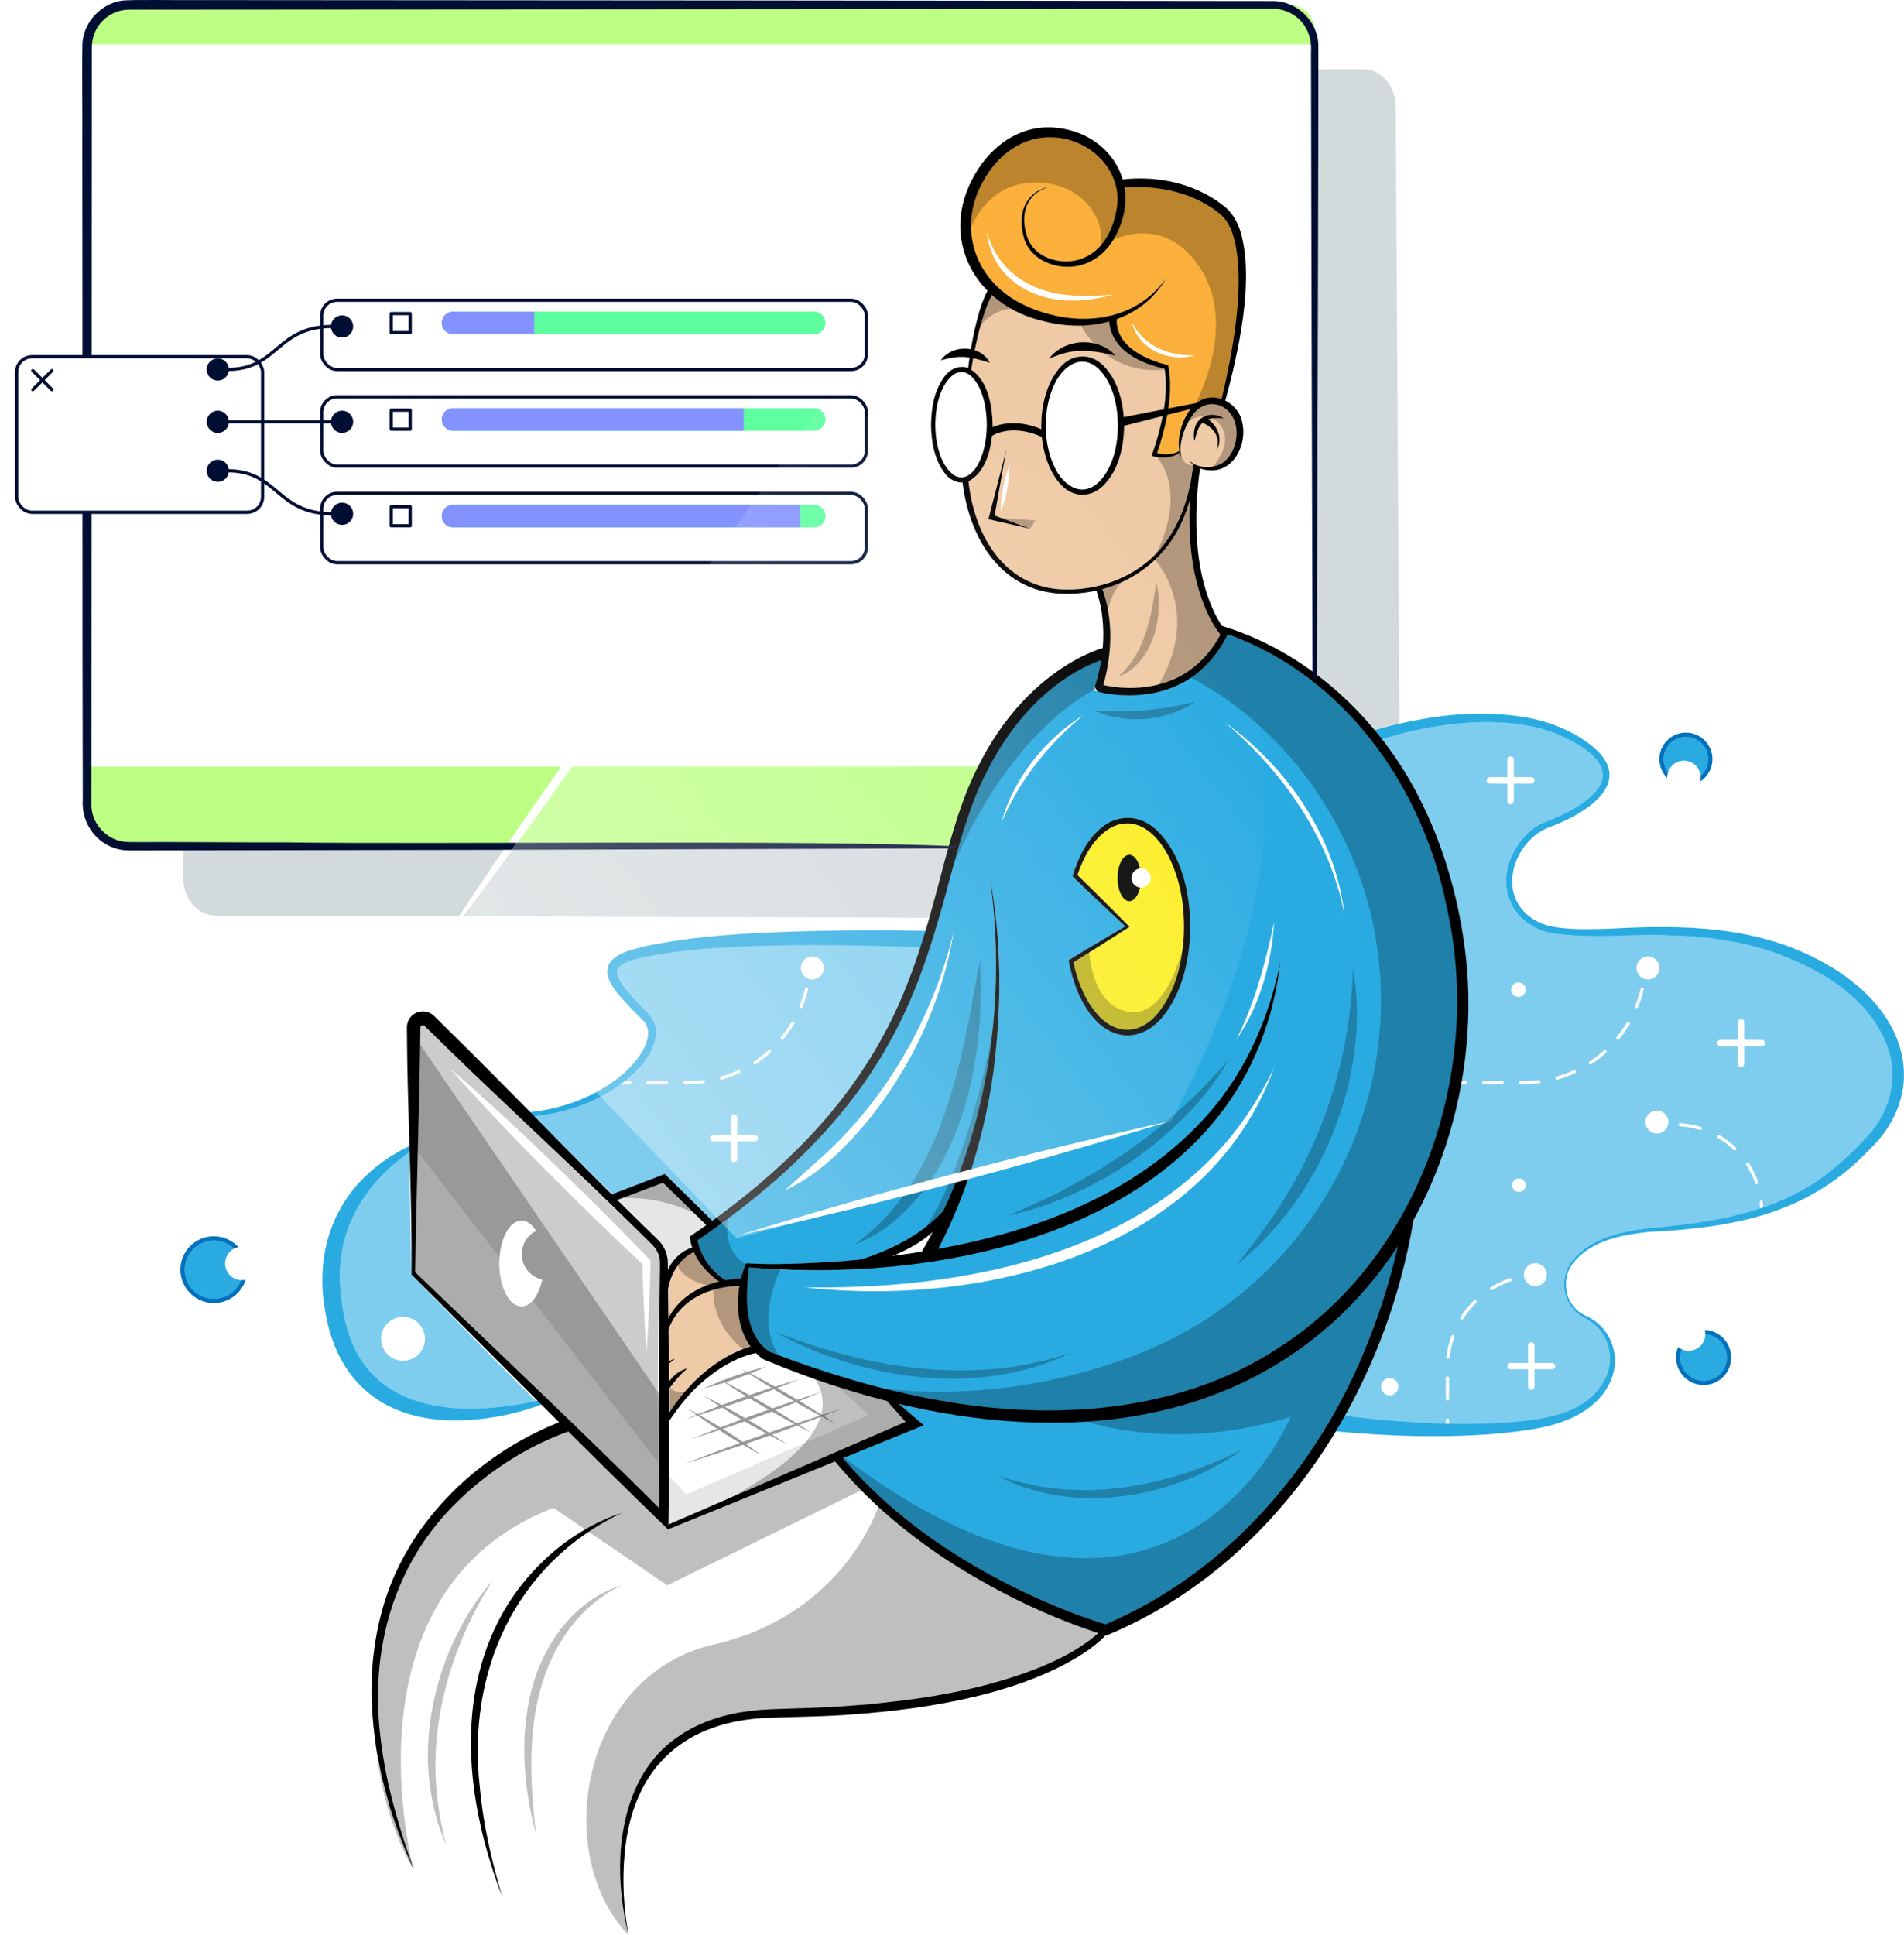 <?xml version="1.0" encoding="UTF-8"?><svg id="Capa_2" xmlns="http://www.w3.org/2000/svg" xmlns:xlink="http://www.w3.org/1999/xlink" viewBox="0 0 888.36 902.68"><defs><style>.cls-1,.cls-2,.cls-3,.cls-4,.cls-5,.cls-6,.cls-7,.cls-8,.cls-9,.cls-10{stroke-width:1.5px;}.cls-1,.cls-2,.cls-3,.cls-4,.cls-5,.cls-6,.cls-7,.cls-8,.cls-9,.cls-10,.cls-11{stroke-linecap:round;}.cls-1,.cls-2,.cls-5,.cls-12,.cls-8,.cls-10,.cls-11{fill:none;}.cls-1,.cls-3,.cls-4,.cls-6,.cls-7,.cls-9{stroke:#000e33;stroke-linejoin:round;}.cls-2{stroke-dasharray:0 0 9.78 9.78;}.cls-2,.cls-5,.cls-12,.cls-8,.cls-10,.cls-11{stroke-miterlimit:10;}.cls-2,.cls-5,.cls-8,.cls-10,.cls-11{stroke:#fff;}.cls-13,.cls-4{fill:#000e33;}.cls-14,.cls-3,.cls-6,.cls-7,.cls-9{fill:#fff;}.cls-3{filter:url(#drop-shadow-1);}.cls-15,.cls-16{opacity:.5;}.cls-17{fill:#7fcdee;}.cls-18{fill:#d3dadc;}.cls-5{stroke-dasharray:0 0 9.45 9.45;}.cls-19{fill:#5dff9e;}.cls-20{fill:#333;}.cls-21{fill:#e6e6e6;}.cls-22{fill:#8492ff;}.cls-6{filter:url(#drop-shadow-3);}.cls-7{filter:url(#drop-shadow-2);}.cls-16{fill:url(#Degradado_sin_nombre_5);}.cls-12{stroke:#0071bc;stroke-width:2px;}.cls-23{fill:#ccc;}.cls-9{filter:url(#drop-shadow-4);}.cls-10{stroke-dasharray:0 0 8.61 8.61;}.cls-24{fill:#efcaa6;}.cls-25{fill:#bcff84;}.cls-26{fill:#29abe2;}.cls-27{fill:#fbb03b;}.cls-28{opacity:.25;}.cls-11{stroke-width:3px;}.cls-29{fill:#fcee21;}</style><filter id="drop-shadow-1" filterUnits="userSpaceOnUse"><feOffset dx="7" dy="7"/><feGaussianBlur result="blur" stdDeviation="0"/><feFlood flood-color="#8492ff" flood-opacity=".45"/><feComposite in2="blur" operator="in"/><feComposite in="SourceGraphic"/></filter><filter id="drop-shadow-2" filterUnits="userSpaceOnUse"><feOffset dx="5.58" dy="5.58"/><feGaussianBlur result="blur-2" stdDeviation="0"/><feFlood flood-color="#8492ff" flood-opacity=".45"/><feComposite in2="blur-2" operator="in"/><feComposite in="SourceGraphic"/></filter><filter id="drop-shadow-3" filterUnits="userSpaceOnUse"><feOffset dx="5.58" dy="5.58"/><feGaussianBlur result="blur-3" stdDeviation="0"/><feFlood flood-color="#8492ff" flood-opacity=".45"/><feComposite in2="blur-3" operator="in"/><feComposite in="SourceGraphic"/></filter><filter id="drop-shadow-4" filterUnits="userSpaceOnUse"><feOffset dx="5.58" dy="5.58"/><feGaussianBlur result="blur-4" stdDeviation="0"/><feFlood flood-color="#8492ff" flood-opacity=".45"/><feComposite in2="blur-4" operator="in"/><feComposite in="SourceGraphic"/></filter><linearGradient id="Degradado_sin_nombre_5" x1="255.02" y1="518.39" x2="558.81" y2="283.71" gradientUnits="userSpaceOnUse"><stop offset="0" stop-color="#fff" stop-opacity=".7"/><stop offset="1" stop-color="#fff" stop-opacity="0"/></linearGradient></defs><g id="color"><path class="cls-18" d="M638.35,428.72l-537.9-1.65c-8.31-.03-15.03-8.05-14.98-17.9l1.7-358.16c.05-9.78,6.74-17.69,14.99-17.7l533.99-1.04c8.26-.02,14.98,7.88,15.04,17.67l2.21,360.84c.06,9.9-6.7,17.96-15.06,17.93Z"/><g><path class="cls-14" d="M50.64,40.78v-6.5c0-6.62,5.37-12,12-12h6.49c-10.21,0-18.49,8.28-18.49,18.5Z"/><path class="cls-14" d="M613.41,20.78V382.9c0,6.63-5.37,12-12,12H52.64c-6.63,0-12-5.37-12-12V20.78H613.41Z"/><path class="cls-25" d="M59.13,394.9H594.92c10.21,0,18.49-8.28,18.49-18.49v-18.85H40.64v18.85c0,10.21,8.28,18.49,18.49,18.49Z"/><path class="cls-25" d="M613.41,14.28v6.5H40.64c0-10.22,8.28-18.5,18.49-18.5H601.41c6.63,0,12,5.38,12,12Z"/></g><path class="cls-23" d="M307.75,703.78c-37.22-38.11-74.64-73.88-114.04-110.32,.68-1.64,1.7-91.42,2.16-117.39l109.67,105.73c1.58,1.53,2.45,3.66,2.38,5.86-1.21,39.3-1.36,76.98-.16,116.12Z"/><path class="cls-14" d="M521.67,198.51c-.11,9.33-2.19,19.42-8.8,26.27-8.35,8.1-17.38,1.27-21.21-7.58-2.68-5.8-3.73-12.28-3.81-18.69,.09-6.42,1.13-12.9,3.81-18.69,3.83-8.87,12.86-15.67,21.21-7.59,6.61,6.86,8.7,16.96,8.8,26.28Z"/><path class="cls-14" d="M460.48,198.12c-.1,7.42-1.39,15.5-6.08,21.42-6.32,7.52-12.97,.52-15.43-6.37-1.83-4.77-2.55-9.94-2.6-15.05,.06-5.1,.77-10.27,2.6-15.04,1.84-5.07,6.75-12.15,12.78-8.7,6.97,4.83,8.62,15.78,8.74,23.74Z"/><path class="cls-24" d="M543.08,190.97l-18.83,3.68c-.67-8.83-3.24-17.86-9.67-24.23-5.6-5.49-13.61-5.46-19.12,.11-6.74,6.9-9.93,18.47-9.55,29.78-7.18-3.09-15.65-4.06-22.88-.94,.02-.42,.03-.84,.04-1.25-.2-8.81-2.08-20.3-9.96-25.6l.66-4.06c.83-4.6,1.96-10.25,3.17-14.74,1.53-5.52,3.16-11.2,5.88-16.25,6.49,5.86,14.86,10.21,24.56,12.37,10.01,2.58,20.64,2.71,30.26,.03,.07,2.79,.98,5.53,2.34,7.95,3.28,5.73,9.09,9.34,15.03,11.64,2.74,1.07,5.56,1.88,8.39,2.53,.98,6.28,.69,12.67-.32,18.98Z"/><g><path class="cls-27" d="M553.47,194c-2.36,4.72-4.29,10.92-3.19,16.33-3.09,1.94-7.03,1.95-10.46,1.01l1.34-4.02c1.34-4.52,2.56-9.16,3.42-13.86l10.97-2.76c-.79,.97-1.49,2.07-2.08,3.29Z"/><path class="cls-24" d="M574.92,193.89c-4.22-6.72-12.98-7.46-17.98-1-4.01,5.3-7.6,14.1-5.56,20.72-.4-.8-.71-1.63-.93-2.48-1.64,1.19-3.64,1.87-5.66,2.12-2.48,.29-5.01,.13-7.42-.67,.16-.45,1.75-5.24,1.95-5.84,1.24-4.16,2.37-8.44,3.21-12.78l-18.11,4.54h0c-.18,9.98-2.48,20.79-9.85,28.09-5.6,5.49-13.61,5.46-19.12-.11-5.33-5.45-8.43-13.82-9.32-22.67-.87-.37-1.72-.76-2.59-1.12-6.58-2.53-14.51-3.01-20.79,.52-.79,7.84-3.28,16.38-9.85,20.65-.36,.22-.73,.41-1.12,.56,2.6,24.45,15.91,48.67,42.84,50.52,17.42,1,35.69-5.6,47.02-19.16,9.22-10.79,13.55-24.89,15.15-38.83h.03c-.73-.58-1.34-1.26-1.78-2.1,3.46,3.82,10.94,3.79,15.2,1.26,6.68-4.43,8.81-15.47,4.66-22.23Zm-112.57,48.51l-1.11-.26,.29-1.13,8.01-31.34-5.51,30.82,16.6,6.14-18.28-4.24Z"/></g><path class="cls-27" d="M570.04,186.16c-3.92-1.34-8.14-.66-11.57,1.79l-13.39,2.62c1.02-6.69,1.23-13.48-.03-20.15-10.52-2.59-24.71-8.94-24.05-21.61,9.52-3.38,17.82-9.69,23.24-19.3-15.01,21.62-43.12,23.48-65.6,13.23-23.55-10.5-32.86-36.19-19.74-58.78,6.68-11.86,18.12-20.66,32.23-20,16.9,.42,32.53,14.94,30.13,32.48-.96,6.55-3.36,13.36-7.84,18.35-2.24,2.46-4.98,4.48-8.09,5.69-9.02,3.71-21.95,.55-25.82-9.13-2.37-6.35-2.71-14.28,2.16-19.56,2.35-2.65,5.67-4.17,9.08-4.98-1.73,.35-3.47,.75-5.08,1.55-5.07,2.16-8.37,7.3-8.86,12.73-.34,3.63,.2,7.29,1.31,10.74,3.9,10.92,17.83,15.03,28.17,11.13,7.11-2.52,12.48-8.66,15.37-15.46,3.19-6.95,4-13.86,2.93-20.17,2.22-.2,4.55-.27,6.81-.22,10.86,.2,21.91,2.55,31.32,8.07,.61,.37,2.18,1.32,2.78,1.68,.55,.41,2.03,1.52,2.6,1.94,3.58,2.42,5.59,5.9,7.06,9.95,6.89,21.13,.11,55.25-5.11,77.4Z"/><path class="cls-24" d="M569.51,295.98c-5.08,9.65-13.24,17.73-23.5,21.62-9.82,3.81-21.04,4.25-31.31,1.97,4.06-14.55,4.81-30.49-.45-44.8,18.02-4.86,32.75-17.79,39.27-36.66,.66-1.81,1.24-3.64,1.76-5.49-.1,1.69-.17,3.37-.21,5.05-.36,17.09,1.62,34.75,9.34,50.24,1.47,2.85,3.04,5.59,5.09,8.07Z"/><path class="cls-26" d="M652.43,580.66c-.1,.44-.19,.88-.29,1.32-3.4,15.09-8.07,29.9-13.83,44.26-22.43,57.17-65.37,107.31-122.48,131.54-5.64-1.69-11.33-3.72-16.91-5.88-17.53-6.81-34.48-15.18-50.48-25.07-20.59-12.72-39.65-28.18-55.29-46.69l34.23-13.94,3.42-1.39-2.71-2.33-9.07-7.83c68.09,16.2,141.8,12.96,197.28-33.16,14.16-11.69,26.24-25.53,36.12-40.82Z"/><path class="cls-17" d="M881.77,511.63c-2.06,7.75-6.53,14.61-12.13,20.35-11.26,12.11-24.45,22.42-39.86,28.64-19.2,7.95-40.33,10.52-61.05,12.34-4.2,.48-8.38,1.18-12.48,2.23-8.14,2.14-16.48,5.46-22.04,12.07-5.84,6.66-6.01,16.99,.04,23.59,2.68,3.36,7.14,4.43,10.17,7.37,6.08,5.43,8.31,14.36,5.74,22.02-7.42,20.74-33.37,22.56-52.22,23.68-23.55,1.07-47.3-.48-70.69-3.37,15.95-28.39,26.86-59.76,32.14-91.56h0c19.4-35.19,28.06-76.52,25.04-116.45-2.37-27.78-9.65-55.32-22.26-80.25-4.91-9.68-10.8-18.95-17.53-27.57,14.77-4.66,30.43-7.48,45.92-7.97,16.37-.41,33.35,2.21,47.17,11.44,3.37,2.24,6.6,4.85,8.58,8.13,6.77,11.64-10.54,20.53-19.22,24.63-3.86,1.84-8.15,2.9-11.58,5.57-10.39,7.82-16.42,23.03-10.3,35.23,6.79,13.14,20.92,14.55,34.09,14.73,29.03-.12,58.82-2.42,86.74,7.05,28.72,9.21,64.16,33.71,55.71,68.08Z"/><path class="cls-17" d="M250.06,653.53c-31.66,7.11-72.6,6.86-86.4-28.1-3.07-8-4.53-16.49-5.2-25.01-1.89-26.81,11.23-48.17,32.56-63.17,.43,29.35,.85,57.1,1.02,57.23,18.91,19.66,38.33,39.45,58.01,59.04Z"/><path class="cls-17" d="M429.63,441.68c-.39,1.18-.78,2.37-1.19,3.55-5.08,15.27-11.51,30.08-19.67,43.94-18.81,32.34-46.25,58.48-76.44,80.36l-21.42-21.07-.76-.75-1,.38-23.46,9c-10.83-10.79-23.88-23.77-36.65-36.48,15.13-1.46,30.07-6.77,42.14-16.15,6.5-5.23,12.98-11.87,14.63-20.51,.74-3.88-.46-8.13-3.36-10.89-.92-.93-3.3-3.42-4.22-4.4-2.8-3.26-13.57-13.55-9.64-17.59,3.66-3.25,9.12-4.01,13.85-5.12,7.88-1.51,15.99-2.52,24.02-3.31,34.27-2.77,68.85-2.13,103.17-.96Z"/><path class="cls-26" d="M797.02,354.1c0,5.75-4.67,10.42-10.42,10.42s-10.41-4.67-10.41-10.42,4.67-10.41,10.41-10.41,10.42,4.67,10.42,10.41Z"/><path class="cls-26" d="M805.75,633.19c0,6.02-4.89,10.91-10.9,10.91s-10.91-4.89-10.91-10.91,4.89-10.9,10.91-10.9,10.9,4.89,10.9,10.9Z"/><circle class="cls-26" cx="99.77" cy="592.24" r="13.63"/><g><path class="cls-26" d="M676.1,427.56c-9.88-52.66-39.31-100.75-88.09-125.34-4.87-2.46-9.99-4.72-15.18-6.48l-.36,.69c-8.19,16.83-23.97,27.08-42.68,27.76-6.55,.3-13.03-.33-19.4-2.14,1.5-4.69,2.73-9.49,3.51-14.35-18.94,6.83-34.35,21.53-45.49,38.04-12.02,17.86-18.44,38.41-24.01,59.15-7.37,27.87-15.19,56.2-29.57,81.49-1.41,2.69-3.97,6.75-5.53,9.39-5.72,9.09-12.39,18.13-19.34,26.33-18.64,21.89-40.95,40.25-64.55,56.34,.1,.64,.26,1.34,.42,1.99,1.22,4.56,3.77,8.73,7.01,12.15,1.7,1.71,3.57,3.27,5.55,4.65,2.42-.46,4.88-.73,7.41-.81,.53-2.21,1.22-4.36,2.03-6.39l.29-.75,.57,.13c13.09,.44,26.24,.1,39.31-.72,4.5-.31,9.03-.7,13.59-1.13,2.9-.92,5.77-1.89,8.58-3.02,10.43-4.11,20.29-9.98,28.32-17.84,.6-.61,1.2-1.25,1.8-1.9,.04-.09,.08-.16,.11-.25,2.01-4.32,3.9-8.72,5.67-13.17-33.38,8.84-66.94,17.04-100.43,24.55,33.71-10.32,67.86-20.03,102.16-29.06,16.28-43.65,20.7-92.97,13.91-138.6,6.96,37.72,5.79,76.92-2.37,114.38-1.74,7.71-3.81,15.34-6.26,22.84,30.38-7.94,60.89-15.35,91.35-22.16-30.66,9.39-61.67,18.27-92.84,26.59-3.88,11.25-8.56,22.22-14.07,32.78,48.08-8.66,94.93-26.77,127.27-64.15,17.1-19.9,27.64-44.53,32.69-70.21-2.93,26.27-12.83,52.12-29.52,72.82-42.81,52.75-114.87,69.13-179.81,71.23-12.96,.25-25.89,.05-38.8-1.27-.1,1.72-.29,3.4-.5,5.06-.39,5.58-.77,11.26,.11,16.8,1.02,6.95,4.22,14,10.33,17.73,50.03,19.26,106.28,32.34,160.62,25.41,26.96-3.44,53.42-12.28,76.31-27.05,65.6-41.7,94.98-126.73,79.87-201.54Zm-120.91,8.61c-.69,13.08-3.91,26.65-12.07,37.21-10.12,13.01-24.71,12.56-34.49-.57-5.45-7.31-8.34-16.06-10.04-24.89,8.76-5.4,17.51-10.57,26.48-15.81-8.2-7.68-16.22-15.21-24.18-22.97l-.43-.42,.18-.54c3.2-10.33,8.91-21.57,19.62-25.66,6.63-2.53,14.18-.11,19.18,4.62,12.71,12.09,16.37,32.19,15.75,49.05Z"/><path class="cls-29" d="M552.41,436.05c-.63,12.56-3.65,25.59-11.39,35.69-4.99,6.59-13.06,11-21.11,7.43-7.62-3.46-12.5-11.18-15.64-18.75-1.53-3.73-2.68-7.61-3.53-11.57,8.82-5.41,17.61-11.02,26.23-16.53-7.97-8.03-16.12-16.18-24.32-24.13,1.27-3.86,2.89-7.61,4.96-11.07,4.04-6.85,10.83-13.68,19.34-13.12,8.37,.65,14.44,8,18.17,15.04,5.86,11.31,7.81,24.36,7.3,37.01Z"/></g><g><path class="cls-24" d="M350.36,628.15c-3.8,1.04-7.42,2.68-10.87,4.56-10.89,6.01-19.7,15.14-26.66,25.34-.09,.13-.17,.28-.27,.41,.03-13.2-.06-26.41-.27-39.54,.88-2.1,1.98-4.09,3.33-5.9,6.69-9.14,18.44-13.08,29.48-13.33-1.72,9.86-.49,20.55,5.25,28.47Z"/><path class="cls-21" d="M422.69,663.26l-110.89,47.94c.21-7.55,.37-15.15,.49-22.77l7.92,8.52,85.04-36.85-14.5-13.37c7.58,2.44,15.28,4.66,23.06,6.63h.01l8.87,9.9Z"/><path class="cls-14" d="M405.25,660.1l-85.04,36.85-7.92-8.52c.14-8.72,.23-17.47,.27-26.23,4-5.98,8.54-11.64,13.82-16.5,7.47-6.76,16.43-12.61,26.39-14.66,.93,.96,1.95,1.87,3.07,2.71,11.25,4.77,22.93,9.15,34.91,12.98l14.5,13.37Z"/></g><g><path class="cls-21" d="M322.83,581.33c.07,.21,.14,.42,.22,.62-2.29,.68-4.3,1.88-6.1,3.39-2.26,1.93-3.98,4.27-5.23,6.86,0-.03,0-.06,0-.09-.16-6.01-2.64-11.72-6.9-15.96-4.1-4.08-9.86-9.83-16.63-16.56l21.15-8,20.33,19.86c-2.31,1.65-4.63,3.27-6.96,4.86l-.81,.55c.12,1.54,.46,3.15,.93,4.48Z"/><path class="cls-24" d="M335.69,597.82c-.37,.08-.74,.17-1.12,.27-9.54,2.36-17.7,7.96-22.35,16.15-.09-4.83-.19-9.63-.31-14.43,.08-.35,.17-.71,.28-1.04l.24-.94c1.77-5.86,5.73-11.38,11.39-13.9,1.93,4.43,4.96,8.34,8.65,11.45,1.01,.9,2.1,1.69,3.22,2.44Z"/></g><g class="cls-15"><path class="cls-20" d="M319.65,682.67c23.96-9.38,48.52-17.98,73.11-25.57-23.95,9.39-48.53,17.98-73.11,25.57h0Z"/><path class="cls-20" d="M345.83,638.4c15.35,7.85,30.22,16.53,44.6,26.04-15.35-7.85-30.22-16.53-44.6-26.04h0Z"/><path class="cls-20" d="M335.34,643.13c14.97,7.63,29.46,16.08,43.45,25.37-14.97-7.62-29.45-16.09-43.45-25.37h0Z"/><path class="cls-20" d="M328.19,650.95c13.47,6.75,26.46,14.33,38.95,22.74-13.47-6.75-26.46-14.34-38.95-22.74h0Z"/><path class="cls-20" d="M320.78,656.95c12.07,6.5,23.64,13.8,34.68,21.92-12.07-6.49-23.63-13.81-34.68-21.92h0Z"/><path class="cls-20" d="M322.67,671.23c19.88-8.19,40.34-15.59,60.86-21.98-19.87,8.19-40.34,15.58-60.86,21.98h0Z"/><path class="cls-20" d="M320.08,661.86c17.37-7.09,35.06-13.29,53.07-18.56-17.37,7.1-35.06,13.28-53.07,18.56h0Z"/><path class="cls-20" d="M328.47,647.59c9.37-4.29,19.13-7.72,29.14-10.19-9.37,4.3-19.14,7.71-29.14,10.19h0Z"/></g></g><g id="color2"><path class="cls-21" d="M192.99,534.76c0,1.66,0,59.33,0,59.33l116.76,114.44-.81-23.9-115.94-149.88Z"/><g><line class="cls-8" x1="679.14" y1="504.99" x2="683.64" y2="504.99"/><path class="cls-10" d="M692.25,504.99h18.78c28.32,0,51.78-20.77,56-47.9"/><path class="cls-8" d="M767.53,452.81c.12-1.48,.18-2.98,.18-4.5h0"/></g><g><path class="cls-8" d="M821.97,565.24h0c0-1.52-.08-3.02-.25-4.49"/><path class="cls-5" d="M819.61,551.55c-5.62-15.75-20.67-27.01-38.34-27.01h-2.01"/><line class="cls-8" x1="774.53" y1="524.54" x2="770.03" y2="524.54"/></g><g><line class="cls-8" x1="675.35" y1="666.84" x2="675.35" y2="662.34"/><path class="cls-2" d="M675.35,652.55v-14.54c0-20.79,14.61-38.17,34.12-42.44"/><path class="cls-8" d="M714.3,594.8c1.48-.15,2.98-.23,4.5-.23"/></g><circle class="cls-14" cx="716.34" cy="594.57" r="5.35"/><circle class="cls-14" cx="773.06" cy="523.37" r="5.35"/><circle class="cls-14" cx="768.91" cy="451.48" r="5.35"/><g><line class="cls-8" x1="289.26" y1="504.99" x2="293.76" y2="504.99"/><path class="cls-10" d="M302.36,504.99h18.78c28.32,0,51.78-20.77,56-47.9"/><path class="cls-8" d="M377.64,452.81c.12-1.48,.18-2.98,.18-4.5h0"/></g><circle class="cls-14" cx="379.03" cy="451.48" r="5.35"/></g><g id="sombra" class="cls-28"><path d="M556.33,225.01s-.98,16.99-17.96,35.5c0,0,23.75,24.54,1.1,60.75,0,0,21.52-5.04,32.75-26.44,0,0-18.25-15.8-15.9-69.8Z"/><path d="M515.97,304.46l-3.43,16.38s-51.3,20.8-80.17,117.21c0,0,19.43-115.44,83.6-133.59Z"/><path d="M553.9,315.36s47.7,20.62,74.5,78.84c42.41,92.12-3.14,200.58-97.62,237.45-41.71,16.28-90.06,22.45-137.63,13.27,0,0,179.75,63.62,260.37-69.64,31.5-46.29,66.93-218.94-81.3-280.47,0,0-10.44,18.3-18.32,20.54Z"/><path d="M391.55,678.22s28.63,51.7,124.42,82.07c0,0,111.28-37.1,138.8-186.91,0,0-46.83,90.12-158.14,86.2,0,0,44.33,20.36,105.53,1.26,0,0-55.41,136.07-210.61,17.38Z"/><path d="M464.98,470.67s-10.77,71.19-35.35,105.28c0,0,17.83-8.68,25.28-43.74,7.45-35.06,10.08-61.54,10.08-61.54Z"/><path d="M451.55,110.52s5.83-23.78,29.08-25.3c23.24-1.52,35.54,16.53,32.79,29.57,0,0,27.69-18.76,46.6,10.33,18.91,29.09-4.72,67.99-4.72,67.99,0,0,4.09-7.26,14.36-5.37,0,0,20.52-52.35,4.36-85.49-11.07-18.9-51.58-16.47-51.58-16.47,0,0-6.99-28.01-41.81-22.85-34.82,5.16-27.15,48.87-27.15,48.87"/><path d="M552.98,197.46s9.86-8.13,16.53,1.05c6.67,9.18-4.51,20.08-4.51,20.08,0,0,11.47-.29,13.06-16.16,1.59-15.87-14.3-16.57-17.95-14-3.64,2.57-7.14,9.03-7.14,9.03Z"/><path d="M284.88,559.11l24.87-9.47,23.06,21.62s-18.25-15.01-47.93-12.16Z"/><path d="M311.33,712.44l115.18-48.35-11.79-13.85s-25.57-3.8-38.07-10.73c0,0,39.12,29.09-65.32,72.93Z"/><polygon points="192.99 482.75 192.99 594.1 309.75 708.54 309.75 653.41 192.99 482.75"/><path d="M515.97,760.29s-68.16-22.67-105.51-59.24c0,0-15.46,51.91-77.52,66.06-62.06,14.14-75.8,97.99-39.66,135.57,0,0-13.36-58.3,16.83-84.59,30.19-26.29,53.29-15.35,81.44-19.98,28.16-4.63,93-4.74,124.42-37.83Z"/><path d="M192.99,871.95s-43.08-158.7,102.13-177.74l-31.32-30.7s-74.76,31.15-86.44,99.3,15.63,109.14,15.63,109.14Z"/><polygon points="462.68 241.27 483.05 242.77 480.63 246.65 462.68 241.27"/><path d="M503.63,150.3s10.8,25.57,40.83,22.02l-.22-1.12s-23.15-3.77-24.96-23.28c0,0-6.25,3.26-15.65,2.38Z"/><path d="M631.23,451.48c6.28,34.43-3.71,73.18-22.31,102.47-8.64,13.67-19.53,26.08-32.09,36.14,8.16-9.96,15.73-20.17,22.41-30.89,19.88-32.26,31.19-69.76,31.99-107.72h0Z"/><path d="M457.37,448.49c-.14,2.65,.15,6.74,.16,9.46,.18,9.51-.23,19.02-1.35,28.5-3.85,31.35-15.21,64.63-40.9,84.76-5.17,3.85-10.72,7.14-16.64,9.44,6.31-4.73,12.06-9.9,17.17-15.72,19.12-22.4,28.09-51.1,34.27-79.5,1.29-6.08,2.54-12.2,3.61-18.37,1.07-5.35,2.12-13.35,3.68-18.57h0Z"/><path d="M573.4,493.96c-7.82,14.2-19.15,26.39-31.39,36.95-16.45,13.99-35.82,25.02-56.26,31.91-5.09,1.77-10.38,3.01-15.59,4.33,9.75-4.41,19.63-8.55,28.99-13.74,28.11-14.97,53.77-34.94,74.25-59.46h0Z"/><path d="M360.65,620.82c32.96,13.14,68.69,20.98,104.23,17.63,11.79-1.08,23.4-3.71,34.79-7.42-43.04,21.01-98.24,12.52-139.02-10.21h0Z"/><path d="M510.46,331.37c8.98,.5,17.75,.6,26.62-.36,6.96-.64,13.54-2.12,20.44-3.64-13.16,9.17-32.51,10.68-47.06,4h0Z"/><path d="M580.02,675.98c-28.3,20.18-67.62,29.03-101.13,18.08-4.82-1.52-9.45-3.6-13.9-5.91,8.3,2.72,16.73,4.89,25.39,5.93,30.88,3.92,62.07-4.31,89.65-18.1h0Z"/><path d="M290.13,739.46c-14.93,6.91-26.38,20.1-33.07,34.95-11.4,25.33-10.14,53.89-7,80.94-6.15-22.88-7.92-47.65-1.08-70.67,6.07-20,20.53-39.06,41.15-45.22h0Z"/><path d="M229.92,737.04c-14.39,22.74-24.13,48.73-26.34,75.62-1.32,16.2,.47,32.31,4.61,48.11-5.69-13.16-8.54-27.74-8.55-42.15,.17-29.34,11.18-59.3,30.28-81.59h0Z"/><path d="M539.56,271.6c3.13,14.09-.24,31.95-12.22,41.09-1.77,1.25-3.66,2.29-5.67,2.98,1.55-1.46,3.04-2.86,4.33-4.42,9.21-11.12,11.39-25.74,13.56-39.64h0Z"/><path d="M349.13,630.99s-17.36-10.14-16.32-30.9c0,0-14.17-1.53-17.31-11.29,0,0,4.23-4.72,9.37-6.28l-1.22-5.41,16.7-11.37s-5.6,16.3,8.27,24.52l16.09,.66s-15.87,29.5,3.41,46.7l-10.98-5.64-3.29-2.91-4.72,1.92Z"/><path d="M310.44,642.66s-.74,26.94,0,25.34-1.43-5.59,11.95-20.14c0,0-9.25,5.62-11.95-5.2Z"/><path d="M499.66,448.38l8.47-5.2s.76,26.18,18.79,28.84c18.02,2.65,26.51-31.26,26.95-41.96,0,0,.91,49.97-26.05,51.54-22.52,1.31-28.15-33.22-28.15-33.22Z"/><path d="M512.54,274.16l3.43,16.13s1.18-17.32,11.99-22.06c0,0-11.53,5.97-15.42,5.93Z"/><path d="M538.6,211.97s17.2,14.68-.23,48.54c0,0,17.96-17.12,19.15-43.46,0,0-6.92,1.41-6.96-8.65,0,0,1.54,3.26-5.38,4.25l-6.58-.68Z"/><path d="M455.81,153.96s7.51-12.37,21.31-9.68l-14.19-9.69s-6.31,11.24-7.12,19.37Z"/><polygon points="250.86 698.3 311.33 739.46 403.62 694.24 390.16 680.99 311.33 712.44 288.07 687.3 250.86 698.3"/></g><g id="linea"><path class="cls-26" d="M640.26,340.92c24.41-7.12,50.56-10.89,75.69-5.49,8.37,1.9,16.48,5.26,23.58,10.11,25.9,17.65,2.29,33.36-17.13,40.51-12.57,4.86-21.04,21.96-14.67,34.43,3.72,7.3,11.23,11.29,19.28,12.17,8.19,1.09,16.58,.75,24.86,.48,34.16-1.86,68.52-1.27,99.2,16,18.73,10.25,36.38,28,37.24,50.6,.6,13.42-5.68,26.4-15.2,35.57-29.17,31.2-63.54,37.2-104.2,39.38-12.06,1.27-25.48,3.81-33.92,13.23-7.34,8.05-5.22,21.23,4.88,25.83,10.37,4.46,15.95,16.36,12.73,27.23-2.37,8.6-9.25,15.25-16.96,19.28-11.52,5.99-24.69,7.19-37.37,8.5-25.35,2.07-50.72,1.19-76.04-1.19,0,0,.98-7.7,.98-7.7,24.67,3.24,49.82,5.06,74.72,3.95,18.88-1.12,44.69-2.85,52.18-23.59,2.56-7.64,.36-16.56-5.71-21.98-3.02-2.95-7.48-4.02-10.16-7.38-6.05-6.61-5.88-16.96-.04-23.63,8.55-9.81,22.19-12.72,34.54-14.33,28.77-2.47,58.89-6.77,82.48-24.46,8.16-6.1,15.79-13.29,22.35-21.12,8.81-10.76,11.95-25.75,7.16-38.94-8.47-23.31-32.27-37.04-54.7-44.75-15.74-5.2-32.39-7.08-48.95-7.38-16.79-.57-33.73,1.51-50.5-.62-20.41-2.44-29.98-21.43-19.7-39.32,3.26-5.66,8.23-10.74,14.48-13.05,5.74-2.21,11.44-4.89,16.52-8.31,3.33-2.29,6.51-4.97,8.44-8.25,6.65-11.55-10.79-20.38-19.43-24.17-11.46-4.65-23.97-5.98-36.3-5.71-16.45,.54-33.11,3.69-48.66,8.9,0,0-1.66-4.83-1.66-4.83h0Z"/><path class="cls-26" d="M193.48,535.64c-22.65,15.13-36.78,37.02-34.82,64.78,.66,8.46,2.12,17,5.17,24.95,14.21,36.1,57.62,35.09,89.58,27.34,0,0,.66,1.89,.66,1.89-12.8,4.95-26.39,7.68-40.13,7.94-34.04,.52-56.85-17.25-62.22-51.21-4.17-22.56,1.44-45.65,18.06-61.99,6.65-6.55,14.43-11.7,22.71-15.45l.97,1.75h0Z"/><path class="cls-26" d="M432.23,441.95c-35.18-1.23-70.64-2-105.76,.82-8.03,.78-16.14,1.79-24.02,3.3-4.71,1.1-10.14,1.85-13.79,5.08-3.86,3.96,6.87,14.23,9.63,17.46,.93,.97,3.3,3.47,4.22,4.39,2.92,2.78,4.13,7.05,3.38,10.97-1.65,8.66-8.15,15.32-14.67,20.55-13.17,10.21-29.73,15.6-46.24,16.44,0,0-.12-2-.12-2,10.74-.77,21.33-3.54,30.95-8.26,9.36-4.69,18.48-11.27,23.89-20.29,2.67-4.46,4.37-10.87,.08-14.67-3.36-3.33-6.93-6.84-10.02-10.44-8.16-9.12-10-17.33,3.54-21.8,7.97-2.63,16.23-3.8,24.42-5.08,16.22-2.29,32.86-3.2,49.19-3.79,21.87-.76,43.69-.85,65.58-.47l-.26,7.81h0Z"/><path d="M311.85,713.54c-39.13-37.73-80.96-80.27-119.55-118.73,0,0-.3-.3-.3-.3v-.41c.35-38.23-1.99-76.58-2.16-114.83,.05-7.14,8.68-10.15,13.33-4.73,32.79,31.97,65.03,66,97.83,97.94,1.45,1.49,5.37,5.12,6.82,6.71,2.39,2.68,3.71,6.23,3.76,9.81,0,0,.07,6.39,.07,6.39,.45,39.26,.84,78.54,.2,118.16h0Zm-4.2-9.99c-.57-31.81-.35-63.78,.07-96,.06-4.22,.13-14.5,.2-18.55,.12-3.9-2-7.1-4.88-9.62,0,0-4.48-4.42-4.48-4.42-2.98-2.95-5.97-5.89-8.99-8.8-29.73-28.97-61.31-57.91-90.89-87.05,0,0-.56-.55-.56-.55-.12-.12-.13-.11-.16-.14-.03-.02-.06-.05-.08-.08-.51-.41-1.4-.09-1.63,.49-.07,.16-.06,.23-.09,.45,0,0-.01,1.57-.01,1.57-.53,36.51-1.95,78.89-2.45,112.55,36.71,35.36,78.01,74.35,113.96,110.16h0Z"/><path d="M524.51,198.51c-.18,9.98-2.49,20.82-9.88,28.14-5.62,5.51-13.67,5.48-19.21-.12-12.78-13.07-12.78-42.95,0-56.03,5.53-5.59,13.58-5.64,19.21-.12,7.39,7.31,9.69,18.15,9.88,28.14h0Zm-2.91,0c-.1-9.31-2.18-19.39-8.78-26.24-8.31-8.06-17.29-1.26-21.12,7.57-2.67,5.78-3.72,12.27-3.81,18.67,.09,6.41,1.14,12.89,3.81,18.67,3.82,8.82,12.81,15.63,21.12,7.57,6.6-6.85,8.67-16.93,8.78-26.24h0Z"/><path d="M463.14,198.12c-.2,8.91-2.11,20.53-10.21,25.79-4.04,2.49-9.17,.69-11.88-2.87-5.14-6.44-6.54-14.96-6.64-22.93,.1-7.97,1.5-16.48,6.64-22.93,2.72-3.55,7.85-5.36,11.88-2.87,8.1,5.26,10.01,16.88,10.21,25.79h0Zm-2.72,0c-.03-5.06-.7-10.2-2.49-14.94-1.76-5.05-6.46-12.13-12.5-8.81-12.03,7.83-12.04,39.65,0,47.49,6.04,3.32,10.73-3.76,12.5-8.81,1.79-4.74,2.46-9.88,2.49-14.94h0Z"/><path d="M460.42,200.62c7.31-4.4,16.58-3.94,24.29-.89,1.08,.44,2.13,.94,3.2,1.42l-1.42,2.9c-7.02-3.4-15.6-4.7-22.83-1.21-.44,.21-.93,.49-1.23,.68,0,0-2.01-2.89-2.01-2.89h0Z"/><polygon points="521.99 195 559.59 187.69 560.02 189.64 522.88 199 521.99 195 521.99 195"/><path d="M544.24,129.51c-11.32,20.22-35.52,25.9-56.88,20.42-32.22-7.13-49.78-38.64-32.62-68.37,7.57-13.33,20.74-23.07,36.58-22.09,24.95,1.56,41.18,24.57,30.4,48.08-2.9,6.82-8.29,12.97-15.42,15.49-10.37,3.89-24.34-.21-28.27-11.17-1.1-3.45-1.63-7.13-1.27-10.76,.5-5.45,3.82-10.58,8.9-12.74,1.61-.79,3.36-1.2,5.09-1.54-3.41,.81-6.73,2.33-9.07,4.99-4.85,5.28-4.47,13.19-2.1,19.52,3.84,9.64,16.74,12.81,25.72,9.09,3.1-1.21,5.82-3.23,8.06-5.68,4.47-4.98,6.85-11.77,7.81-18.31,2.39-17.48-13.21-31.95-30.05-32.36-14.02-.66-25.5,8.15-32.12,19.95-13.08,22.53-3.8,48.14,19.69,58.63,22.42,10.27,50.54,8.41,65.56-13.14h0Z"/><path d="M451.77,223.53c2.36,24.72,15.64,49.5,42.88,51.38,17.41,1,35.66-5.59,46.98-19.14,9.22-10.78,13.54-24.87,15.15-38.8,0,0,1.49,.16,1.49,.16-.8,7.12-2.25,14.21-4.7,20.99-8.79,25.44-32.48,40.08-59.05,38.79-28.48-1.68-42.8-27.24-45.56-53.05,0,0,2.81-.32,2.81-.32h0Z"/><path d="M464.07,135.44c-3.46,5.53-5.34,12.01-7.08,18.29-1.21,4.48-2.35,10.14-3.18,14.73,0,0-.81,4.97-.81,4.97l-1.49-.2,.66-5.03c.69-4.68,1.64-10.41,2.72-14.99,1.62-6.69,3.33-13.48,6.9-19.46,0,0,2.28,1.69,2.28,1.69h0Z"/><polygon points="469.54 209.69 463.89 241.54 463.04 240.09 480.63 246.65 462.33 242.46 461.17 242.2 461.47 241.01 469.54 209.69 469.54 209.69"/><path d="M521.09,148.53c-.89,12.84,13.42,19.24,24,21.85,2.35,12.38-.37,25.07-3.89,36.95,0,0-1.67,4.97-1.67,4.97l-.64-1.29c3.65,1.21,8.06,1.4,11.43-.74,0,0,.46,.64,.46,.64-1.7,1.34-3.83,2.1-5.98,2.37-2.51,.29-5.05,.15-7.48-.67,.16-.52,1.76-5.22,1.97-5.88,3.38-11.31,5.96-23.52,3.98-35.3,0,0,.74,.73,.74,.73-3.05-.67-6.07-1.52-9.02-2.65-5.96-2.31-11.77-5.92-15.07-11.66-1.68-3-2.67-6.47-2.27-9.95,0,0,3.44,.63,3.44,.63h0Z"/><path d="M551.38,213.61c-3.93-7.4,.87-22.35,8.12-26.45,7.78-4.86,18.08,.89,19.98,9.37,2.63,9.52-3.03,22.9-14.1,22.87-3.67-.03-8.5-1.05-10.33-4.54,3.5,3.81,10.89,3.75,15.18,1.21,6.64-4.45,8.75-15.37,4.62-22.14-4.19-6.69-12.88-7.42-17.87-1.01-4.01,5.29-7.61,14.05-5.61,20.68h0Z"/><path d="M522.13,83.92c15.3-2.1,31.5,.63,44.58,9.07,1.14,.63,2.73,1.95,3.79,2.72,3.97,2.69,6.7,7.43,8.13,11.84,7,22.85-.99,57.84-7.3,80.66,0,0-1.72-.49-1.72-.49,5.25-21.97,12.4-57.44,5.43-78.94-1.46-4.04-3.45-7.49-7.01-9.91-.57-.42-2.05-1.52-2.6-1.93-.59-.37-2.16-1.31-2.77-1.68-9.4-5.5-20.42-7.85-31.27-8.05-2.9-.06-5.89,.08-8.65,.41,0,0-.62-3.71-.62-3.71h0Z"/><path d="M513.86,273.56c5.99,15.22,5.03,32.39,.4,47.83,0,0-1.22-2.28-1.22-2.28,10.7,2.7,22.59,2.44,32.94-1.57,10.54-4,18.84-12.41,23.9-22.4,0,0,.25,1.69,.25,1.69-2.39-2.7-4.14-5.71-5.78-8.87-7.72-15.5-9.71-33.17-9.34-50.28,.17-6.85,.79-13.68,1.71-20.45,0,0,3.28,.46,3.28,.46-.94,6.66-1.58,13.37-1.77,20.08-.42,16.61,1.4,33.78,8.8,48.83,1.63,3.19,3.5,6.39,5.96,8.98-5.28,11-14.24,20.55-25.79,25.02-8.33,3.35-17.43,4.3-26.31,3.49-2.98-.29-5.85-.71-8.86-1.5,0,0-1.22-2.28-1.22-2.28,3.55-11.06,4.93-22.91,3.24-34.44-.57-3.72-1.44-7.65-2.84-11.09,0,0,2.65-1.21,2.65-1.21h0Z"/><path d="M516.57,306.92c-25.1,8.06-44.45,29.62-56,52.7-7.39,14.23-11.78,29.73-16.08,45.31-7.38,27.87-15.21,56.21-29.6,81.51-21.13,38.28-54.46,68.44-90.28,92.65,0,0,.75-1.56,.75-1.56,.19,1.84,.76,4.06,1.52,5.84,1.55,3.88,4.08,7.43,7.13,10.3,1.52,1.5,3.27,2.74,5.02,3.97,0,0-1.05,1.7-1.05,1.7-1.92-1.19-3.85-2.41-5.55-3.92-5.51-4.71-9.85-11.25-10.61-18.61,23.96-16.35,46.56-34.98,65.24-57.12,1.21-1.46,3.93-4.84,5.08-6.23,.96-1.3,3.83-5.05,4.84-6.41,5.12-7.14,10.16-14.86,14.35-22.57,14.11-25.1,21.62-52.94,28.84-80.7,4.23-15.63,8.68-31.62,16.19-46.25,10.52-21.35,26.96-40.5,48.45-51.32,3.41-1.64,6.86-3.19,10.54-4.19,0,0,1.2,4.92,1.2,4.92h0Z"/><path d="M461.69,408.29c5.71,30.17,5.81,61.25,1.81,91.67-4.21,30.6-13.52,60.58-28.45,87.68,0,0-5.37-3.09-5.37-3.09,3.77-6.53,7.46-13.14,10.6-20.03,22.28-47.69,29.09-104.28,21.42-156.23h0Z"/><path d="M569.78,291.85c40.35,12.12,73.59,43.2,92.49,80.41,12.62,24.94,19.91,52.49,22.29,80.29,4.73,62.57-19.21,128.61-68.17,169.04-73.38,61-178.6,47.05-260.61,12.25-13.2-9.99-13.78-29.56-8.01-43.8,0,0,.31-.79,.31-.79,13.24,.8,26.64,.1,39.89-.62,63.59-4.56,133.24-19.95,176.72-70.13,17.11-19.89,27.67-44.48,32.77-70.15-2.88,26.29-12.75,52.17-29.43,72.89-49.37,61.49-145.02,76.32-219.5,69.86,0,0,.9-.65,.9-.65-.09,1.96-.28,3.86-.51,5.76-.94,11.41-1.01,25.08,8.48,33.08,.59,.51,1.27,.96,1.94,1.35,24.74,9.5,52.18,17.91,78.92,22.56,53.33,9.58,111.5,5.87,157.89-24.21,67.02-42.62,96.19-130.4,78.75-206.41-10.85-53.65-44.66-103.23-96.24-124.54-3.14-1.28-6.39-2.49-9.57-3.37,0,0,.69-2.81,.69-2.81h0Z"/><polygon points="310.94 711.52 425.58 661.89 424.83 665.79 410.97 650.26 412.37 648.83 428.18 662.38 431.02 664.83 427.43 666.29 311.71 713.36 310.94 711.52 310.94 711.52"/><polygon points="330.62 572.47 308.53 550.89 310.37 551.28 285.48 560.68 284.28 557.54 309.13 548.01 310.17 547.61 310.97 548.4 332.99 570.06 330.62 572.47 330.62 572.47"/><path d="M659.77,567.45c-13.23,82.4-64.13,162.16-142.82,195.12,0,0-.82,.36-.82,.36,0,0-.84-.25-.84-.25-24.36-7.69-47.46-18.75-69.1-32.25-21.55-13.56-41.4-30.07-57.48-49.9,0,0,2.9-2.36,2.9-2.36,15.94,19.35,35.58,35.42,56.88,48.57,16,9.88,32.95,18.25,50.47,25.06,5.83,2.25,11.79,4.38,17.68,6.11,0,0-1.65,.11-1.65,.11,57.49-24.1,100.69-74.41,123.22-131.82,5.75-14.35,10.42-29.16,13.82-44.25,1.11-5.01,2.12-10.12,2.8-15.09,0,0,4.94,.6,4.94,.6h0Z"/><path d="M445.92,560.91c-8.34,17.7-30.5,27.57-48.97,30.16,0,0-.41-1.96-.41-1.96,13.63-4,27.08-9.58,37.96-18.9,3.56-3.02,6.96-6.44,9.63-10.18l1.8,.88h0Z"/><path d="M517.21,761.2c-2.57,3.23-6.02,5.97-9.34,8.39-29.25,20.27-74.14,27.49-109.2,30.02-14.12,1.2-29.31,1.14-43.42,1.81-38.19,2.63-60.26,24.97-63.79,62.95-1.18,12.71-.57,25.67,1.82,38.32-1.66-6.23-2.65-12.63-3.3-19.06-2.87-26.99,3.17-58.83,27.64-74.39,9.57-6.39,21.11-9.86,32.46-11.17,6.33-.87,13.14-.89,19.47-1.14,8.97-.21,19.88-.66,28.82-1.43,1.62-.12,5.63-.4,7.19-.52,1.52-.18,10.22-1.16,11.93-1.36,12.69-1.39,25.38-3.59,37.81-6.48,15.31-3.76,30.87-8.77,44.64-16.5,4.53-2.72,9.51-5.93,13.29-9.65,.53-.5,1.04-1.09,1.49-1.61,0,0,2.49,1.82,2.49,1.82h0Z"/><path d="M290.13,705.67c-49.99,23.89-72.35,74.36-66.26,128.05,1.53,17.2,5.5,34.15,10.4,50.82-15.51-40.25-22.07-87.84-2.06-127.76,11.85-23.46,32.89-42.75,57.91-51.1h0Z"/><path d="M265.94,667.42c-19.16,6.76-36.84,18-51.51,32.03-30.96,29.37-42.26,70.7-36.72,112.4,2.41,20.53,8.42,40.48,15.29,60.09-4.3-9.49-8.04-19.22-11.18-29.16-.99-3.62-2.58-9.71-3.52-13.24-.28-1.05-1.63-8.35-1.92-9.61-.47-2.16-1.02-5.49-1.25-7.74-.72-4.84-1.34-10.82-1.52-15.63-.96-15.68,.75-31.69,5.06-46.82,11.02-38.45,41.92-68.94,78.12-84.65,2.45-1.07,4.85-2.04,7.51-2.94,0,0,1.66,5.27,1.66,5.27h0Z"/><path d="M525.02,432.1c-8.36-7.8-16.51-15.47-24.61-23.37,2.6-8.58,6.67-17.23,13.85-22.96,7.89-6.28,17.96-5.53,25.23,1.31,12.74,12.14,16.38,32.18,15.77,49.1-.69,13.09-3.92,26.67-12.09,37.25-10.14,13.03-24.79,12.59-34.58-.58-5.46-7.32-8.35-16.1-10.05-24.94,8.75-5.4,17.51-10.56,26.49-15.8h0Zm1.99,.22c-8.79,5.66-17.8,11.4-26.82,16.92l.46-1.04c1.74,8.25,4.71,16.47,9.87,23.17,8.91,11.67,21.38,12.13,30.46,.33,7.72-10.08,10.74-23.1,11.37-35.64,.51-12.64-1.44-25.68-7.29-36.98-3.71-7.02-9.77-14.37-18.11-15.01-8.49-.55-15.26,6.26-19.3,13.09-2.16,3.62-3.84,7.55-5.14,11.6,0,0-.26-1.01-.26-1.01,8.36,8.09,16.65,16.4,24.76,24.58h0Z"/><path class="cls-14" d="M198.29,451.48c42.16-64.71,87.15-128.72,133.81-190.27-42.15,64.72-87.17,128.7-133.81,190.27h0Z"/><path class="cls-14" d="M345.62,575.95c65.26-20.1,132.13-37.81,198.8-52.6-65.26,20.12-132.14,37.79-198.8,52.6h0Z"/><circle class="cls-12" cx="786.6" cy="354.1" r="11.37"/><circle class="cls-12" cx="794.85" cy="633.19" r="11.86"/><circle class="cls-12" cx="99.77" cy="592.24" r="14.58"/><path d="M346.97,599.77c-11.54-.19-24.24,3.64-31.3,13.28-2.34,3.14-3.93,6.82-4.95,10.65l-1.94-.47c.95-4.07,2.54-8.07,4.98-11.56,4.81-7.06,12.66-11.57,20.8-13.67,4.1-1.06,8.2-1.68,12.56-1.68,0,0-.15,3.42-.15,3.42h0Z"/><path d="M354.07,630.86c-10.45,1.8-19.85,7.85-27.64,14.89-6.19,5.67-11.35,12.46-15.82,19.55,0,0-1.72-1.02-1.72-1.02,2.52-4.12,5.23-8.44,8.28-12.21,7.28-9.23,16.49-17.17,27.34-21.92,2.97-1.22,5.97-2.32,9.16-2.83,0,0,.4,3.54,.4,3.54h0Z"/><path d="M325.04,583.5c-5.32,1.91-9.38,6.49-11.57,11.64-.21,.6-.77,2.13-.98,2.71-1.03,3.44-1.46,7.04-1.75,10.61,0,0-2,0-2,0-.13-3.44,.04-6.98,.83-10.35,1.07-4.84,3.48-9.56,7.31-12.81,2.23-1.87,4.78-3.26,7.78-3.76l.37,1.97h0Z"/><ellipse cx="526.92" cy="409.54" rx="5.5" ry="10.81"/><path d="M520.44,165.89c-8.39-2.04-16.84-3.46-25.14-.76-1.98,.6-3.83,1.41-5.79,2.11,7.12-9.45,23.05-10.29,30.93-1.35h0Z"/><path d="M461.78,169.2c-5.71-1.77-10.94-3.41-16.86-2.43-2.03,.23-3.91,.84-5.99,1.24,.33-.43,.7-.83,1.08-1.23,5.74-6.28,17.84-5.48,21.77,2.42h0Z"/><circle class="cls-14" cx="708.69" cy="552.82" r="3.16"/><circle class="cls-14" cx="708.47" cy="461.64" r="3.39"/><circle class="cls-14" cx="648.39" cy="646.84" r="4.03"/><circle class="cls-14" cx="188.05" cy="624.48" r="10.24"/><g><line class="cls-11" x1="812.32" y1="476.89" x2="812.32" y2="496.18"/><line class="cls-11" x1="802.68" y1="486.53" x2="821.97" y2="486.53"/></g><g><line class="cls-11" x1="704.81" y1="354.33" x2="704.81" y2="373.62"/><line class="cls-11" x1="695.16" y1="363.98" x2="714.45" y2="363.98"/></g><g><line class="cls-11" x1="714.45" y1="627.55" x2="714.45" y2="646.84"/><line class="cls-11" x1="704.81" y1="637.2" x2="724.09" y2="637.2"/></g><g><line class="cls-11" x1="342.5" y1="521.25" x2="342.5" y2="540.54"/><line class="cls-11" x1="332.86" y1="530.9" x2="352.15" y2="530.9"/></g><path d="M320.72,638.3c-4.79,3.94-8.17,8.96-11.79,13.92,1.03-6.16,5.51-12.4,11.79-13.92h0Z"/><path d="M314.91,633.77c-2.88,2.13-5.13,4.77-7.17,7.7,.75-3.54,3.6-6.82,7.17-7.7h0Z"/><g><path d="M571.01,195.18c-5.21-.79-10.3,.1-12.21,5.57-.64,1.56-1.04,3.28-1.51,5.05-.36-1.79-.41-3.66,.01-5.5,1.21-6.6,8.51-8.57,13.71-5.12h0Z"/><path d="M561.93,194.31c5.61,3.25,9.16,9.73,5.68,15.81,.88-2.71,.91-5.77-.68-8.17-1.41-2.24-3.86-3.99-6.25-4.92,0,0,1.25-2.73,1.25-2.73h0Z"/></g><path class="cls-13" d="M612.41,315.66c-.17-60.87-.68-233.16-.73-291.38,.41-6.18-1.63-12.04-6.37-16.01-3.22-2.69-7.32-4.21-11.52-4.21,0,0-.81,0-.81,0,0,0-1.62,0-1.62,0-78.99,.23-444.03,.35-527.73,.45,0,0-3.24,0-3.24,0-.99,.05-1.93,.05-2.87,.24-5.68,.84-10.78,4.77-13.1,10.02-.78,1.74-1.27,3.61-1.46,5.51-.16,1.59-.05,4.59-.09,6.27-.06,87.42-.14,260.46-.19,349.55,.28,7.85,6.43,14.9,14.14,16.35,1.95,.38,4.08,.36,6.08,.35,12.6-.13,57.75,.21,71.23,.12,65.93,1.04,244.81-1.31,311.81,1.82,0,.55-.45,1-1,1,0,0-207.21,.64-207.21,.64-41.23,.04-127.93,.25-168.35,.3,0,0-6.48,.01-6.48,.01,0,0-1.62,0-1.62,0-1.08,0-2.34-.02-3.45-.14-11.77-1.3-20.07-11.83-19.21-23.58-.26-93.86-.05-213.24-.21-307.57,.14-11.82-.23-33.84,.07-45.53C39.28,10.17,47.16,1.68,56.83,.32c3.73-.61,28.28-.15,32.71-.28,67.15,0,445.29,.33,504.26,.45,11.11-.13,21.08,9.31,21.3,20.48,.08,21.68-.1,65.33-.11,87.49,0,0-.58,207.21-.58,207.21,0,.55-.45,1-1,1-.55,0-1-.45-1-1h0Z"/></g><g id="elements_extra"><g><g><rect class="cls-3" x=".75" y="159.39" width="114.77" height="72.57" rx="7.2" ry="7.2"/><g><line class="cls-1" x1="15.33" y1="181.76" x2="24.22" y2="172.88"/><line class="cls-1" x1="15.33" y1="172.88" x2="24.22" y2="181.76"/></g></g><g><rect class="cls-7" x="144.52" y="179.5" width="254.13" height="32.35" rx="7.2" ry="7.2"/><g><path class="cls-19" d="M379.88,190.39H211.38c-2.92,0-5.28,2.36-5.28,5.28h0c0,2.92,2.36,5.28,5.28,5.28h168.5c2.92,0,5.28-2.36,5.28-5.28h0c0-2.92-2.36-5.28-5.28-5.28Z"/><path class="cls-22" d="M347,190.39H211.38c-2.92,0-5.28,2.36-5.28,5.28s2.36,5.28,5.28,5.28h135.63v-10.56Z"/></g><rect class="cls-1" x="182.52" y="191.32" width="8.88" height="8.88"/></g><g><rect class="cls-6" x="144.52" y="134.46" width="254.13" height="32.35" rx="7.2" ry="7.2"/><g><path class="cls-19" d="M379.88,145.35H211.38c-2.92,0-5.28,2.36-5.28,5.28h0c0,2.92,2.36,5.28,5.28,5.28h168.5c2.92,0,5.28-2.36,5.28-5.28h0c0-2.92-2.36-5.28-5.28-5.28Z"/><path class="cls-22" d="M249.28,145.35h-37.91c-2.92,0-5.28,2.36-5.28,5.28s2.36,5.28,5.28,5.28h37.91v-10.56Z"/></g><rect class="cls-1" x="182.52" y="146.28" width="8.88" height="8.88"/></g><g><rect class="cls-9" x="144.52" y="224.54" width="254.13" height="32.35" rx="7.2" ry="7.2"/><g><path class="cls-19" d="M379.88,235.44H211.38c-2.92,0-5.28,2.36-5.28,5.28h0c0,2.92,2.36,5.28,5.28,5.28h168.5c2.92,0,5.28-2.36,5.28-5.28h0c0-2.92-2.36-5.28-5.28-5.28Z"/><path class="cls-22" d="M373.46,235.44H211.38c-2.92,0-5.28,2.36-5.28,5.28s2.36,5.28,5.28,5.28h162.08v-10.56Z"/></g><rect class="cls-1" x="182.52" y="236.37" width="8.88" height="8.88"/></g><g><path class="cls-1" d="M155.16,152.28c-26.47,0-25.19,20.07-49.1,20.07"/><path class="cls-4" d="M97.18,172.35h0c0-2.45,1.99-4.44,4.44-4.44h0c2.45,0,4.44,1.99,4.44,4.44h0c0,2.45-1.99,4.44-4.44,4.44h0c-2.45,0-4.44-1.99-4.44-4.44Z"/><path class="cls-4" d="M155.16,152.28h0c0-2.45,1.99-4.44,4.44-4.44h0c2.45,0,4.44,1.99,4.44,4.44h0c0,2.45-1.99,4.44-4.44,4.44h0c-2.45,0-4.44-1.99-4.44-4.44Z"/></g><g><path class="cls-4" d="M97.18,196.75h0c0-2.45,1.99-4.44,4.44-4.44h0c2.45,0,4.44,1.99,4.44,4.44h0c0,2.45-1.99,4.44-4.44,4.44h0c-2.45,0-4.44-1.99-4.44-4.44Z"/><path class="cls-4" d="M155.16,196.75h0c0-2.45,1.99-4.44,4.44-4.44h0c2.45,0,4.44,1.99,4.44,4.44h0c0,2.45-1.99,4.44-4.44,4.44h0c-2.45,0-4.44-1.99-4.44-4.44Z"/><line class="cls-1" x1="155.16" y1="196.75" x2="106.06" y2="196.75"/></g><g><path class="cls-1" d="M155.16,239.65c-26.47,0-25.19-20.07-49.1-20.07"/><path class="cls-4" d="M97.18,219.58h0c0,2.45,1.99,4.44,4.44,4.44h0c2.45,0,4.44-1.99,4.44-4.44h0c0-2.45-1.99-4.44-4.44-4.44h0c-2.45,0-4.44,1.99-4.44,4.44Z"/><path class="cls-4" d="M155.16,239.65h0c0,2.45,1.99,4.44,4.44,4.44h0c2.45,0,4.44-1.99,4.44-4.44h0c0-2.45-1.99-4.44-4.44-4.44h0c-2.45,0-4.44,1.99-4.44,4.44Z"/></g></g><path class="cls-14" d="M252.99,596.86c-1.54,7.34-5.28,12.52-9.64,12.52-5.74,0-10.4-8.97-10.4-20.03s4.66-20.02,10.4-20.02c2.58,0,4.95,1.81,6.75,4.82-3.96,2-6.67,6.1-6.67,10.84,0,5.82,4.09,10.69,9.56,11.87Z"/></g><g id="brillo"><circle class="cls-14" cx="532.42" cy="409.54" r="4.5"/><path class="cls-16" d="M209.55,438.05l172.19-247.48s323.71,33.36,164.5,332.76l-202.62,54.32-134.07-139.61Z"/><path class="cls-14" d="M445.02,434.46c-5.94,36.39-23.58,71.61-48.99,98.32-8.52,9.02-18.24,17.15-29.6,22.34,4.48-4.36,9.18-8.24,13.64-12.41,32.47-27.93,54.84-66.77,64.96-108.26h0Z"/><path class="cls-14" d="M375.26,600.46c66.85,1.16,144.69-12.01,192.38-62.71,11.05-11.7,19.86-25.21,26.86-39.76-5.52,15.22-13.84,29.6-24.42,41.94-45.48,53.19-128.11,68.09-194.83,60.53h0Z"/><path class="cls-14" d="M505.6,333.54c-16.52,13.59-30.16,30.65-38.47,50.43,.53-1.86,1.17-3.95,1.76-5.81,6.68-18.16,20.23-34.51,36.71-44.62h0Z"/><path class="cls-14" d="M209.52,497.99c24.31,20.89,48.09,43.76,70.8,66.36,7.65,7.61,15.84,15.92,23.27,23.69-.23,10.05-.74,22.31-1.27,32.39-.19,3.52-.42,7.03-.68,10.55-.26-3.52-.49-7.03-.68-10.55-.54-9.83-1.01-21.87-1.25-31.65,0,0,.58,1.38,.58,1.38-7.63-7.11-15.9-15.02-23.39-22.34-22.93-22.39-46.13-45.83-67.38-69.84h0Z"/><circle class="cls-14" cx="112.82" cy="589.35" r="7.79"/><circle class="cls-14" cx="787.87" cy="622.29" r="7.79"/><circle class="cls-14" cx="785.67" cy="362.6" r="7.79"/><path class="cls-14" d="M460.48,108.36c5.52,19.09,21.44,28.52,40.5,29.49,6.03,.4,12.14,.08,18.29-.39-5.93,1.69-12.1,2.69-18.36,2.73-19.8,.43-38.34-10.99-40.44-31.83h0Z"/><path class="cls-14" d="M528.11,150.3c5.07,9.78,14.23,14.55,24.92,15.32,1.48,.1,2.97,.11,4.5,.25-1.48,.3-2.98,.55-4.5,.73-10.95,.99-22.33-5.13-24.92-16.3h0Z"/><path class="cls-14" d="M470.93,217.05c.04,7.4-1.3,14.78-3.97,21.68-.05-7.4,1.31-14.78,3.97-21.68h0Z"/><path class="cls-14" d="M571.2,336.72c29.18,20.9,51.92,53.47,56.05,89.63-.97-4.41-1.89-8.82-3.29-13.1-9.17-30.13-28.88-56.35-52.76-76.54h0Z"/><path class="cls-14" d="M594.5,430.06c-1.15,18.83-6.68,39.38-17.67,54.89,8.71-17.31,13.64-35.99,17.67-54.89h0Z"/></g></svg>